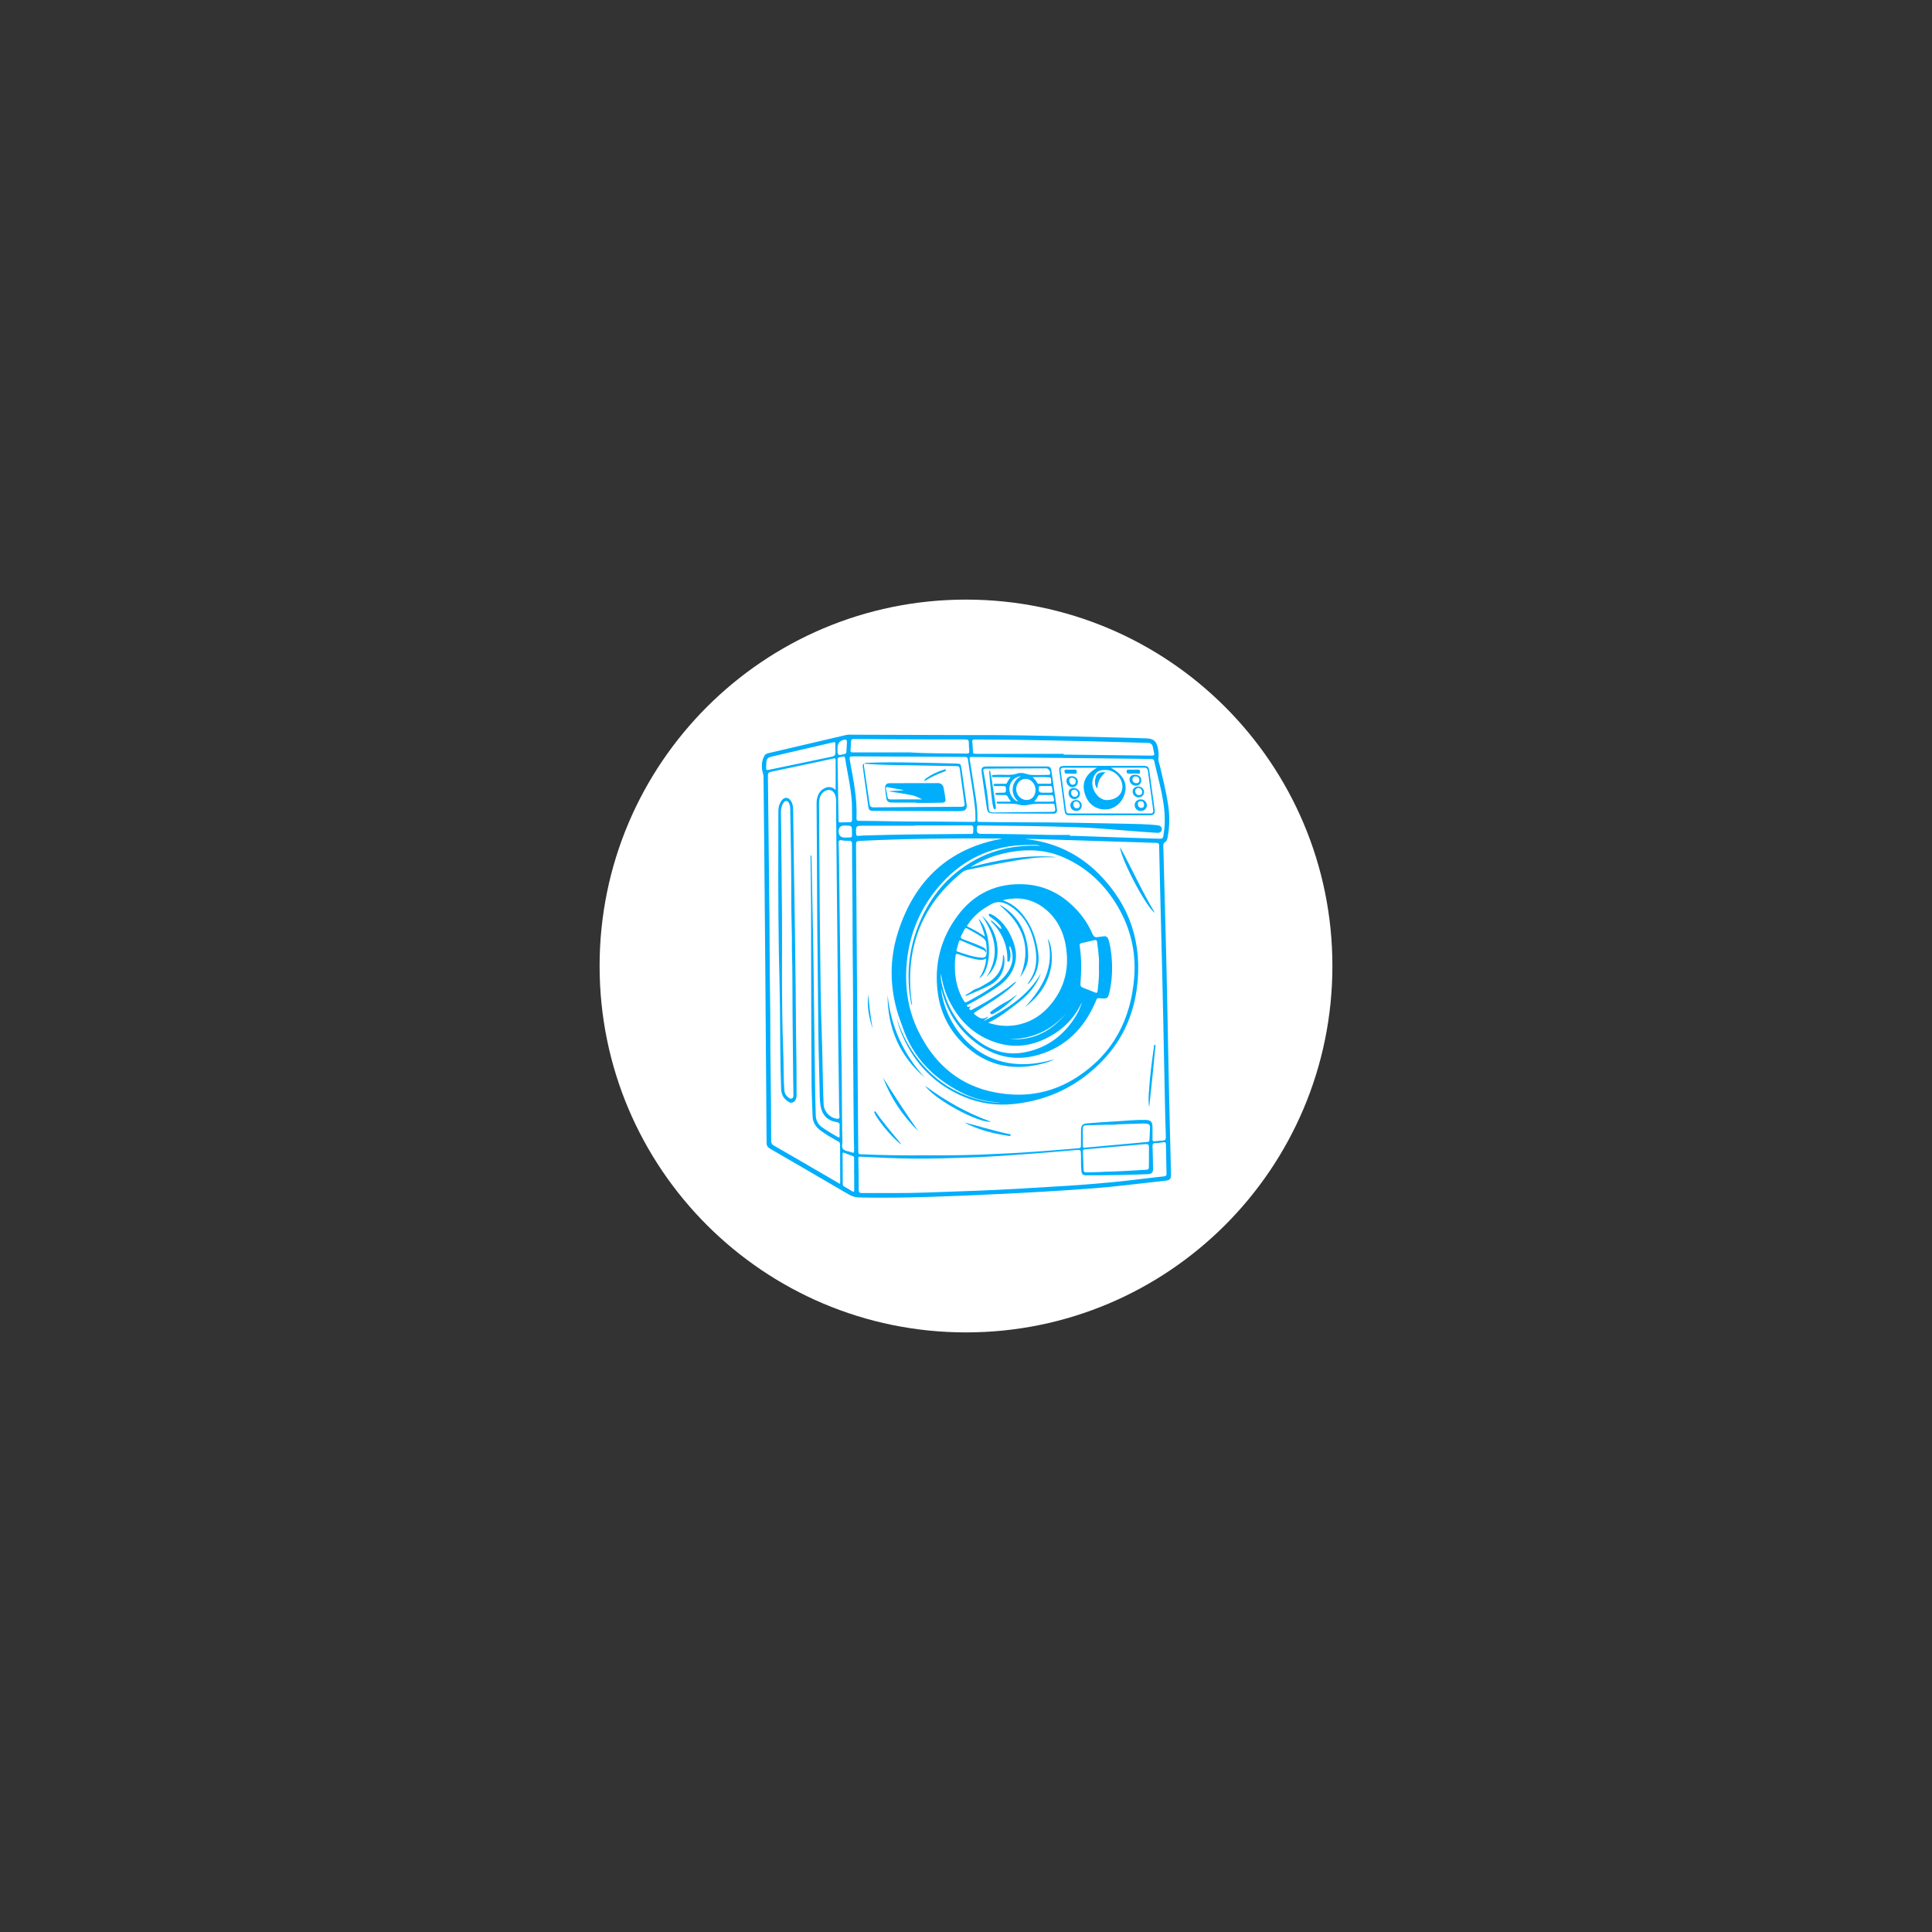 <svg version="1.0" preserveAspectRatio="xMidYMid meet" height="1200" viewBox="0 0 900 900" zoomAndPan="magnify" width="1200" xmlns:xlink="http://www.w3.org/1999/xlink" xmlns="http://www.w3.org/2000/svg"><rect x="0" y="0" width="900" height="900" fill="#333333" stroke="none"/><defs><clipPath id="e95b83be95"><path clip-rule="nonzero" d="M 279.316 279.316 L 620.684 279.316 L 620.684 620.684 L 279.316 620.684 Z M 279.316 279.316"></path></clipPath><clipPath id="2b63a9cf7d"><path clip-rule="nonzero" d="M 450 279.316 C 355.734 279.316 279.316 355.734 279.316 450 C 279.316 544.266 355.734 620.684 450 620.684 C 544.266 620.684 620.684 544.266 620.684 450 C 620.684 355.734 544.266 279.316 450 279.316 Z M 450 279.316"></path></clipPath><clipPath id="1c2cb81ef5"><path clip-rule="nonzero" d="M 354.699 342.098 L 545.453 342.098 L 545.453 558 L 354.699 558 Z M 354.699 342.098"></path></clipPath></defs><g clip-path="url(#e95b83be95)"><g clip-path="url(#2b63a9cf7d)"><path fill-rule="nonzero" fill-opacity="1" d="M 279.316 279.316 L 620.684 279.316 L 620.684 620.684 L 279.316 620.684 Z M 279.316 279.316" fill="#ffffff"></path></g></g><g clip-path="url(#1c2cb81ef5)"><path fill-rule="nonzero" fill-opacity="1" d="M 545.504 547.176 C 545.348 540.465 545.164 533.758 545.008 527.047 C 544.75 515.891 544.473 504.738 544.266 493.582 C 543.879 472.93 543.48 452.277 542.91 431.625 C 542.566 419.125 542.25 406.621 541.914 394.117 C 541.895 393.398 541.883 392.793 542.656 392.355 C 543.461 391.902 543.742 391.02 543.91 390.148 C 544.926 384.875 544.926 379.59 544.07 374.297 C 543.133 368.453 541.711 362.715 540.367 356.961 C 540.07 355.695 539.496 354.379 539.641 353.156 C 539.824 351.637 539.707 350.207 539.43 348.766 C 538.734 345.148 537.438 344.062 533.773 343.949 C 527.676 343.762 521.578 343.555 515.48 343.434 C 498.66 343.09 481.844 342.566 465.016 342.445 C 461.312 342.445 457.605 342.453 453.902 342.441 C 435.074 342.383 416.242 342.316 397.414 342.258 C 396.328 342.254 395.234 342.137 394.156 342.387 C 382.172 345.188 370.184 347.984 358.199 350.793 C 357.434 350.973 356.613 351.188 356.188 351.906 C 354.789 354.27 354.652 356.867 355.199 359.461 C 355.355 360.199 355.672 360.918 355.68 361.707 C 355.785 372.082 355.902 382.453 355.996 392.828 C 356.176 412.441 356.352 432.055 356.508 451.668 C 356.727 478.559 356.934 505.453 357.102 532.344 C 357.109 533.727 357.648 534.48 358.777 535.133 C 370.91 542.156 383.035 549.195 395.133 556.273 C 396.742 557.219 398.309 557.785 400.246 557.828 C 411.059 558.062 421.867 557.902 432.668 557.559 C 446.129 557.129 459.582 556.555 473.027 555.844 C 480.945 555.422 488.867 555 496.777 554.457 C 505.684 553.848 514.59 553.254 523.461 552.203 C 529.984 551.434 536.523 550.758 543.055 550 C 544.992 549.777 545.543 549.109 545.5 547.176 Z M 454.062 344.484 C 460.031 344.555 466.004 344.52 471.973 344.617 C 483.695 344.805 495.414 345.027 507.137 345.301 C 516.324 345.512 525.516 345.828 534.707 346.066 C 536 346.102 536.754 346.688 537.039 347.902 C 537.258 348.832 537.367 349.785 537.609 350.711 C 537.91 351.844 537.406 351.996 536.414 351.984 C 522.773 351.809 509.133 351.668 495.496 351.52 L 495.496 351.168 C 482.07 351.168 468.652 351.172 455.227 351.168 C 453.227 351.168 453.25 351.145 453.188 349.199 C 453.156 348.023 453.074 346.852 452.941 345.684 C 452.832 344.77 453.125 344.473 454.062 344.484 Z M 452.562 352.625 C 455.523 352.672 458.488 352.668 461.453 352.699 C 484.465 352.953 507.477 353.215 530.488 353.473 C 532.449 353.496 534.41 353.57 536.371 353.586 C 537.066 353.59 537.516 353.77 537.68 354.527 C 539.84 364.277 542.984 373.855 542.551 384.035 C 542.469 385.867 542.168 387.668 541.93 389.48 C 541.801 390.438 541.34 390.758 540.359 390.719 C 534.309 390.488 528.25 390.328 522.195 390.129 C 514.969 389.887 507.738 389.625 500.508 389.379 C 499.812 389.355 499.113 389.379 498.422 389.379 L 498.422 388.938 C 495.152 388.938 491.887 388.992 488.621 388.926 C 478.031 388.707 467.445 388.453 456.852 388.445 C 455.625 388.441 455.016 387.832 455.023 386.617 C 455.035 384.516 455.035 384.512 457.078 384.531 C 471.98 384.68 486.887 384.832 501.785 385.355 C 509.969 385.645 518.129 386.359 526.289 387.047 C 530.543 387.406 534.801 387.676 539.059 387.957 C 540.375 388.043 541.164 387.391 541.242 386.289 C 541.305 385.34 540.504 384.562 539.273 384.43 C 534.242 383.887 529.18 383.824 524.133 383.719 C 508.273 383.395 492.41 383.055 476.543 383.066 C 469.875 383.074 463.207 382.949 456.539 382.883 C 455.879 382.879 455.254 382.988 455.293 381.922 C 455.562 375.117 453.957 368.516 453.004 361.848 C 452.609 359.09 452.188 356.34 451.707 353.598 C 451.566 352.785 451.824 352.613 452.559 352.625 Z M 396.23 348.758 C 396.293 347.672 396.434 346.586 396.43 345.5 C 396.422 344.531 396.789 344.25 397.75 344.262 C 403.285 344.336 408.82 344.359 414.355 344.379 C 426.125 344.422 437.895 344.473 449.66 344.461 C 450.895 344.461 451.363 344.773 451.32 346.035 C 451.281 347.25 451.414 348.473 451.535 349.684 C 451.637 350.672 451.352 351.062 450.27 351.043 C 441.512 350.887 432.75 351.059 423.992 350.504 C 415.273 350.504 406.559 350.504 397.844 350.5 C 396.133 350.5 396.129 350.488 396.23 348.762 Z M 398.238 352.34 C 415.32 352.438 432.398 352.543 449.48 352.609 C 450.406 352.613 450.77 352.863 450.895 353.789 C 451.992 361.805 453.574 369.75 454.32 377.812 C 454.441 379.113 454.324 380.43 454.414 381.73 C 454.477 382.68 454.094 382.895 453.211 382.883 C 447.027 382.805 440.84 382.762 434.652 382.719 C 431.996 382.703 429.336 382.715 426.68 382.715 C 417.922 382.715 409.164 382.41 400.41 382.387 C 399.379 382.387 398.918 382.18 398.973 381.035 C 399.387 372.211 397.621 363.629 396.031 355.031 C 395.531 352.328 395.492 352.324 398.242 352.34 Z M 453.406 385.961 C 453.25 388.719 453.863 388.457 450.891 388.477 C 434.898 388.59 418.902 388.695 402.918 389.188 C 401.918 389.219 400.914 389.273 399.918 389.379 C 399.035 389.473 398.82 389.105 398.801 388.27 C 398.715 384.664 398.688 384.66 402.281 384.656 C 410.215 384.656 418.145 384.656 426.078 384.656 L 426.078 384.527 C 434.707 384.527 443.336 384.551 451.965 384.504 C 453.125 384.496 453.469 384.816 453.406 385.965 Z M 394.383 390.164 C 394.121 390.164 393.859 390.164 393.598 390.164 C 391.664 390.176 390.684 389.215 390.664 387.277 C 390.645 385.453 391.59 384.551 393.496 384.566 C 396.875 384.594 396.906 384.594 396.863 387.609 C 396.824 390.16 397.48 390.133 394.383 390.16 Z M 395.957 382.992 C 394.434 383.023 392.91 383.066 391.391 383.121 C 390.457 383.156 390.633 382.477 390.621 381.945 C 390.551 378.289 390.496 374.633 390.438 370.973 C 390.352 365.398 390.289 359.824 390.16 354.25 C 390.137 353.305 390.359 352.777 391.355 352.699 C 391.789 352.668 392.227 352.602 392.637 352.473 C 393.355 352.246 393.598 352.621 393.688 353.219 C 394.922 361.289 397.051 369.238 396.906 377.492 C 396.91 378.973 396.887 380.453 396.922 381.938 C 396.938 382.645 396.68 382.98 395.961 382.992 Z M 393.184 344.602 C 394.145 344.379 394.594 344.762 394.539 345.754 C 394.453 347.23 394.348 348.707 394.293 350.184 C 394.27 350.797 394.059 351.086 393.422 351.246 C 390.168 352.07 390.172 352.094 390.148 348.457 C 390.133 346.363 391.145 345.082 393.184 344.602 Z M 389.496 377.84 L 389.484 377.84 C 389.695 399.137 389.914 420.434 390.117 441.73 C 390.23 454.02 390.285 466.309 390.414 478.598 C 390.551 491.281 390.738 503.961 390.91 516.641 C 390.926 517.73 390.945 518.82 391.062 519.902 C 391.195 521.125 390.609 521.312 389.594 521.137 C 386.484 520.602 383.797 517.773 383.668 514.297 C 383.59 512.207 383.48 510.117 383.43 508.023 C 383.211 498.832 383.117 489.641 382.773 480.453 C 382.242 466.078 382.191 451.699 382.008 437.32 C 381.75 416.883 381.73 396.441 381.555 376.004 C 381.543 374.656 381.492 373.301 381.801 371.973 C 382.141 370.504 382.887 369.32 384.215 368.559 C 386.242 367.398 388.117 368.035 388.992 370.188 C 389.375 371.129 389.484 372.129 389.492 373.133 C 389.508 374.703 389.496 376.27 389.496 377.84 Z M 356.914 356.867 C 357.082 352.992 357.094 353 360.918 352.113 C 369.812 350.062 378.703 347.992 387.594 345.922 C 389.098 345.57 389.102 345.559 389.129 347.047 C 389.141 347.656 389.133 348.27 389.133 348.879 C 389.305 352.145 389.301 352.117 386.109 352.781 C 377.004 354.672 367.902 356.57 358.801 358.48 C 356.848 358.891 356.824 358.887 356.914 356.867 Z M 391.293 551.508 C 387.141 549.09 383.156 546.766 379.168 544.449 C 372.953 540.84 366.758 537.203 360.508 533.656 C 359.508 533.09 359.242 532.457 359.238 531.395 C 359.18 520.281 359.16 509.168 358.973 498.055 C 358.77 486.246 358.922 474.434 358.699 462.625 C 358.484 451.031 358.578 439.441 358.445 427.848 C 358.195 405.711 357.984 383.57 357.719 361.434 C 357.703 360.27 357.977 359.766 359.172 359.52 C 368.875 357.508 378.566 355.438 388.254 353.355 C 388.984 353.195 389.281 353.227 389.277 354.066 C 389.25 358.641 389.266 363.215 389.266 367.992 C 387.695 366.539 385.984 366.25 384.125 367.168 C 382.32 368.059 381.277 369.559 380.746 371.438 C 380.488 372.355 380.383 373.312 380.391 374.281 C 380.445 380.383 380.488 386.48 380.52 392.586 C 380.59 405.703 380.613 418.82 380.715 431.938 C 380.82 445.188 381.059 458.43 381.133 471.68 C 381.199 483.141 381.453 494.602 381.777 506.055 C 381.871 509.312 381.73 512.602 382.395 515.824 C 383.191 519.68 385.723 522.109 389.625 522.691 C 390.699 522.852 391.207 523.211 391.125 524.41 C 391.02 525.969 391.094 527.547 391.133 529.113 C 391.148 529.879 390.926 530.062 390.238 529.668 C 387.742 528.246 385.27 526.785 382.93 525.109 C 380.961 523.699 380.062 521.797 380.008 519.422 C 379.938 516.285 379.801 513.152 379.758 510.012 C 379.512 492.758 379.273 475.5 379.09 458.246 C 378.883 438.812 378.41 419.379 378.047 399.945 C 378.035 399.363 378.133 398.75 377.578 398.203 C 377.578 398.734 377.574 399.266 377.578 399.797 C 377.66 407.293 377.789 414.789 377.824 422.285 C 377.871 433.008 377.828 443.73 377.859 454.449 C 377.906 471.363 377.945 488.273 378.062 505.18 C 378.098 510.145 378.387 515.105 378.539 520.074 C 378.625 523.039 380.172 525.145 382.461 526.805 C 384.969 528.621 387.645 530.176 390.355 531.668 C 390.922 531.98 391.328 532.277 391.328 533.031 C 391.332 538.957 391.371 544.887 391.398 550.816 C 391.398 550.98 391.352 551.145 391.297 551.508 Z M 392.43 531.344 C 392.328 528.645 392.305 525.945 392.281 523.242 C 392.164 511.301 392.156 499.355 391.91 487.418 C 391.75 479.398 391.832 471.379 391.598 463.359 C 391.367 443.574 391.137 423.789 390.902 404.004 C 390.855 400.301 390.809 396.594 390.672 392.895 C 390.629 391.66 390.844 391.152 392.227 391.457 C 393.32 391.695 394.48 391.656 395.613 391.676 C 396.609 391.691 396.898 392.117 396.902 393.117 C 396.918 399.957 396.992 406.801 397.066 413.645 C 397.211 426.633 397.125 439.621 397.297 452.609 C 397.496 467.508 397.301 482.414 397.477 497.316 C 397.594 507.035 397.562 516.754 397.715 526.473 C 397.766 529.609 397.773 532.746 397.898 535.883 C 397.945 537.105 397.508 537.176 396.57 536.773 C 395.297 536.227 393.586 536.277 392.75 535.277 C 391.934 534.305 392.484 532.68 392.43 531.348 Z M 396.801 554.816 C 395.699 554.117 394.562 553.473 393.422 552.844 C 392.922 552.566 392.59 552.246 392.586 551.641 C 392.566 546.938 392.543 542.23 392.508 537.527 C 392.5 536.879 392.746 536.801 393.293 537.02 C 394.625 537.551 395.957 538.082 397.312 538.555 C 397.949 538.777 397.883 539.238 397.883 539.711 C 397.887 542.152 397.883 544.59 397.883 547.031 L 397.926 547.031 C 397.926 549.426 397.883 551.824 397.941 554.219 C 397.969 555.375 397.609 555.336 396.797 554.816 Z M 399.605 511.32 C 399.465 492.621 399.328 473.922 399.199 455.223 C 399.059 434.605 398.941 413.988 398.766 393.375 C 398.754 392.113 399.105 391.793 400.344 391.73 C 421.984 390.645 443.645 390.477 465.305 390.602 C 465.867 390.605 466.43 390.652 466.902 390.676 C 441.828 395.168 426.031 410.207 418.367 434.117 C 414.266 446.922 414.395 459.922 418.473 472.809 C 419.078 474.73 419.848 476.617 420.484 478.508 C 425.227 492.574 434.832 502.219 447.715 508.859 C 453.492 511.84 459.762 513.359 466.18 513.555 C 458.875 514.043 445.426 510.188 435.758 501.891 C 427.047 494.414 421.184 485.141 417.695 474.258 C 418.285 476.844 419.086 479.344 420.109 481.762 C 425.863 495.336 435.375 505.207 449.035 510.922 C 456.492 514.039 464.297 515.137 472.312 514.289 C 488.668 512.559 502.613 505.664 513.895 493.789 C 522.742 484.469 527.898 473.137 529.582 460.398 C 532.316 439.742 526.516 421.738 511.746 406.965 C 502.285 397.504 490.695 392.156 477.293 390.812 C 477.98 390.812 478.672 390.809 479.363 390.812 C 480.105 390.816 480.844 390.809 481.586 390.832 C 500.621 391.438 519.656 392.051 538.688 392.637 C 539.641 392.664 539.945 392.953 539.969 393.922 C 540.293 408.477 540.621 423.031 541.016 437.582 C 541.688 462.59 542.133 487.605 542.648 512.617 C 542.762 518.281 542.891 523.949 543.109 529.609 C 543.156 530.867 542.758 531.301 541.562 531.332 C 540.344 531.367 539.129 531.52 537.922 531.668 C 537.113 531.77 536.852 531.48 536.871 530.672 C 536.914 528.754 536.898 526.836 536.871 524.918 C 536.84 522.566 536.09 521.777 533.738 521.711 C 529.461 521.586 525.207 522.051 520.949 522.293 C 516.121 522.562 511.301 522.922 506.48 523.293 C 504.277 523.461 503.594 524.254 503.578 526.465 C 503.559 528.863 503.531 531.262 503.555 533.656 C 503.562 534.434 503.414 534.797 502.508 534.879 C 496.133 535.461 489.75 535.93 483.367 536.418 C 474.418 537.098 465.453 537.523 456.488 537.871 C 451 538.082 445.508 538.172 440.016 538.195 C 429.121 538.246 418.219 538.285 407.328 537.945 C 405.238 537.879 403.148 537.719 401.059 537.715 C 400.062 537.715 399.828 537.375 399.824 536.422 C 399.777 528.055 399.672 519.688 399.605 511.32 Z M 424.391 464.324 C 422 440.68 429.723 421.207 448.363 406.23 C 449.301 405.477 450.41 405.266 451.496 405.043 C 461.164 403.059 470.824 401.004 480.629 399.777 C 483.695 399.395 486.793 399.258 489.891 399.355 C 490.617 399.375 491.344 399.359 492.062 399.258 C 478.379 397.949 465.152 400.586 451.996 403.945 C 456.066 401.547 460.312 399.527 464.879 398.262 C 475.215 395.391 485.523 395 495.551 399.43 C 506.555 404.289 514.852 412.238 520.859 422.59 C 526.703 432.668 529.262 443.602 528.363 455.18 C 526.84 474.793 518.609 490.777 501.828 501.699 C 492.793 507.578 482.727 510.422 471.949 509.875 C 451.305 508.824 436.617 498.566 427.664 480.098 C 423.109 470.703 421.566 460.664 422.262 450.246 C 423.156 436.855 427.715 424.891 436.117 414.438 C 444.121 404.48 454.203 397.691 466.785 394.898 C 471.223 393.914 475.723 393.547 480.27 393.613 C 481.695 393.633 483.129 393.422 484.516 394.051 C 472.43 393.426 461.207 396.043 451.043 402.465 C 439.824 409.543 432.188 419.625 427.484 431.949 C 423.145 443.32 422.191 455.023 424.363 466.992 C 424.445 467.449 424.586 467.902 424.926 468.324 C 424.746 466.992 424.523 465.66 424.387 464.324 Z M 534.445 531.977 C 525.914 532.73 517.391 533.531 508.863 534.316 C 507.652 534.43 506.438 534.516 505.23 534.641 C 504.664 534.703 504.453 534.523 504.449 533.941 C 504.449 531.199 504.418 528.457 504.391 525.715 C 504.375 524.457 505.203 524.23 506.211 524.203 C 509.387 524.117 512.559 524.012 515.734 523.938 C 517.125 523.906 518.52 523.93 519.91 523.93 L 519.91 523.789 C 524.086 523.645 528.258 523.5 532.434 523.363 C 532.824 523.352 533.219 523.379 533.605 523.41 C 535.461 523.57 535.781 523.934 535.699 525.758 C 535.621 527.449 535.516 529.145 535.473 530.84 C 535.453 531.562 535.266 531.902 534.445 531.977 Z M 535.23 535.59 C 535.215 538.031 535.207 540.469 535.199 542.91 C 535.195 544.836 535.195 544.867 533.207 544.961 C 527.16 545.246 521.125 545.758 514.711 545.844 C 512.066 546.066 509.059 546.043 506.055 546.109 C 505.172 546.129 504.789 545.848 504.77 544.945 C 504.699 542.113 504.598 539.285 504.477 536.457 C 504.445 535.762 504.625 535.473 505.391 535.41 C 514.453 534.648 523.516 533.844 532.574 533.055 C 535.25 532.824 535.25 532.84 535.23 535.59 Z M 542.359 547.98 C 537.301 548.527 532.242 549.125 527.191 549.738 C 521.488 550.434 515.77 550.957 510.047 551.438 C 506.055 551.777 502.062 552.082 498.062 552.336 C 489.809 552.855 481.551 553.359 473.289 553.82 C 467.59 554.137 461.891 554.41 456.188 554.637 C 448.043 554.961 439.898 555.23 431.758 555.523 C 421.695 555.914 411.625 555.719 401.562 555.762 C 400.383 555.766 400.016 555.453 400.02 554.25 C 400.031 549.762 399.902 545.273 399.879 540.785 C 399.871 538.668 399.398 538.746 401.922 538.879 C 409.578 539.277 417.238 539.625 424.91 539.715 C 434.105 539.82 443.293 539.5 452.48 539.176 C 460.449 538.891 468.402 538.34 476.352 537.758 C 484.516 537.164 492.672 536.465 500.828 535.77 C 503.531 535.543 503.508 535.488 503.559 538.148 C 503.609 540.629 503.477 543.117 503.777 545.594 C 503.953 547.035 504.457 547.5 505.895 547.5 C 515.57 547.508 525.242 547.375 534.91 546.949 C 536.461 546.879 537.16 546.113 537.137 544.52 C 537.082 541.035 537.031 537.547 536.906 534.066 C 536.867 533.023 537 532.465 538.25 532.484 C 539.504 532.508 540.762 532.266 542.016 532.098 C 542.77 531.992 543.121 532.152 543.133 533.02 C 543.195 537.594 543.297 542.168 543.414 546.742 C 543.434 547.531 543.23 547.887 542.359 547.98 Z M 542.359 547.98" fill="#00aefc"></path></g><path fill-rule="nonzero" fill-opacity="1" d="M 430.906 502.086 C 420.836 491.176 415.078 478.316 413.453 463.57 C 413.492 479.031 419.113 491.969 430.906 502.086 Z M 430.906 502.086" fill="#00aefc"></path><path fill-rule="nonzero" fill-opacity="1" d="M 537.934 425.148 C 532.016 415.328 527.355 404.777 521.707 394.547 C 522.332 400.691 534.52 423.504 537.934 425.148 Z M 537.934 425.148" fill="#00aefc"></path><path fill-rule="nonzero" fill-opacity="1" d="M 461.602 522.539 C 450.582 518.555 440.469 512.906 430.969 505.828 C 435.242 512.105 455.848 523.293 461.602 522.539 Z M 461.602 522.539" fill="#00aefc"></path><path fill-rule="nonzero" fill-opacity="1" d="M 411.324 501.98 C 414.953 511.551 420.504 519.844 427.816 526.973 C 422.074 518.805 416.625 510.441 411.324 501.98 Z M 411.324 501.98" fill="#00aefc"></path><path fill-rule="nonzero" fill-opacity="1" d="M 537.535 487.777 C 536.605 494.312 535.73 500.859 535.293 507.449 C 535.113 510.168 534.82 512.902 535.328 515.633 C 535.395 515.125 535.477 514.621 535.527 514.117 C 535.957 510.055 536.395 505.996 536.805 501.934 C 537.281 497.266 537.742 492.598 538.191 487.926 C 538.23 487.531 538.477 486.852 537.996 486.781 C 537.363 486.688 537.586 487.414 537.535 487.781 Z M 537.535 487.777" fill="#00aefc"></path><path fill-rule="nonzero" fill-opacity="1" d="M 456.047 525.848 C 460.473 527.48 465.066 528.379 469.699 529.109 C 470.102 529.176 470.719 529.34 470.809 528.785 C 470.887 528.309 470.289 528.344 469.926 528.262 C 468.195 527.863 466.453 527.5 464.734 527.047 C 459.586 525.684 454.441 524.285 449.297 522.902 C 451.41 524.156 453.73 524.996 456.047 525.848 Z M 456.047 525.848" fill="#00aefc"></path><path fill-rule="nonzero" fill-opacity="1" d="M 407.812 519.336 C 409.105 521.508 410.59 523.547 412.199 525.488 C 414.414 528.152 416.766 530.691 419.637 533.121 C 419.551 532.703 419.555 532.648 419.531 532.617 C 415.645 527.824 411.559 523.184 408.055 518.086 C 408.031 518.051 408 518.023 407.969 517.988 C 407.828 517.832 407.703 517.594 407.449 517.715 C 407.219 517.828 407.219 518.078 407.305 518.285 C 407.453 518.641 407.613 519 407.812 519.332 Z M 407.812 519.336" fill="#00aefc"></path><path fill-rule="nonzero" fill-opacity="1" d="M 404.508 463.266 C 403.785 468.699 404.793 473.93 406.473 479.082 C 405.629 473.832 404.816 468.582 404.508 463.266 Z M 404.508 463.266" fill="#00aefc"></path><path fill-rule="nonzero" fill-opacity="1" d="M 447.008 484.395 C 457.41 495.719 470.223 499.32 485.105 495.617 C 487.172 495.102 489.242 494.5 491.117 493.426 C 458.754 503.301 440.379 479.617 438.324 460.25 C 438.516 460.922 438.633 461.32 438.742 461.719 C 441.145 470.508 445.473 478.164 452.461 484.09 C 461.562 491.805 472.012 494.77 483.629 491.418 C 496.43 487.723 504.957 479.055 510.211 466.992 C 511.219 464.676 510.719 464.934 513.176 465.086 C 515.82 465.246 516.102 465.051 516.785 462.391 C 516.875 462.055 516.953 461.715 517.02 461.375 C 518.113 455.949 518.316 450.48 517.746 444.988 C 517.496 442.566 517.129 440.152 516.41 437.812 C 516.055 436.645 515.379 435.926 514.004 436.184 C 513.152 436.348 512.27 436.348 511.418 436.52 C 510.125 436.785 509.434 436.266 508.922 435.082 C 507.234 431.18 504.984 427.621 502.133 424.449 C 495.562 417.145 487.496 412.598 477.633 411.969 C 464.562 411.137 453.82 416.141 446.074 426.582 C 438.195 437.207 435.074 449.359 436.871 462.578 C 438 470.859 441.355 478.242 447.004 484.395 Z M 503.746 439.359 C 505.824 438.898 507.895 438.41 509.965 437.93 C 510.977 437.691 511.043 438.488 511.121 439.09 C 511.426 441.457 511.723 443.836 511.906 446.219 C 512.02 447.73 511.926 449.262 511.926 450.785 C 512.109 454.23 511.746 457.652 511.371 461.07 C 511.195 462.664 511.07 462.723 509.613 462.145 C 507.914 461.477 506.242 460.742 504.527 460.125 C 503.527 459.762 503.238 459.188 503.316 458.152 C 503.648 453.633 503.855 449.113 503.414 444.59 C 503.285 443.246 503.168 441.902 502.969 440.57 C 502.859 439.867 503.051 439.516 503.746 439.359 Z M 445.617 442.379 C 445.973 441.121 446.344 439.875 446.699 438.621 C 446.852 438.074 447.168 437.953 447.672 438.164 C 451.117 439.605 454.57 441.031 458.008 442.488 C 458.613 442.742 459.105 443.176 459.289 443.859 C 459.625 442.535 458.969 441.809 457.941 441.297 C 454.945 439.797 451.75 438.77 448.637 437.555 C 447.426 437.082 447.367 436.621 447.918 435.602 C 450.242 431.301 449.051 431.832 453.184 434 C 454.871 434.887 456.52 435.871 458.051 437.039 C 458.859 437.656 459.316 438.348 459.422 439.41 C 459.574 440.891 459.672 442.363 459.598 443.84 C 459.508 445.621 458.898 446.238 457.137 446.105 C 453.289 445.816 449.688 444.5 446.062 443.281 C 445.555 443.109 445.5 442.797 445.617 442.379 Z M 444.855 448.062 C 444.895 447.109 445.047 446.156 445.129 445.203 C 445.195 444.398 445.539 444.207 446.324 444.477 C 449.121 445.434 451.934 446.355 454.844 446.914 C 456.332 447.199 457.848 447.398 459.391 446.492 C 459.184 449.91 458.016 452.855 456.137 455.801 C 462.387 451.922 462.191 433.629 455.801 427.969 C 457.148 430.793 458.141 433.387 458.84 436.289 C 456.199 434.512 453.609 432.984 450.875 431.707 C 450.168 431.375 450.656 431 450.867 430.688 C 453.273 427.117 456.371 424.297 460.113 422.18 C 460.34 422.055 460.582 421.945 460.793 421.797 C 464.312 419.324 467.648 420.027 470.953 422.301 C 476.918 426.41 480.207 432.246 481.797 439.129 C 482.816 443.531 483.246 447.992 481.836 452.414 C 481.16 454.535 479.988 456.418 478.676 458.41 C 479.219 458.355 479.371 458.043 479.574 457.812 C 483.066 453.734 484.359 449.066 483.609 443.73 C 482.871 438.48 481.387 433.5 478.551 429.023 C 475.824 424.723 472.391 421.125 467.105 419.371 C 474.047 417.648 480.25 418.535 485.84 422.637 C 492.348 427.406 495.621 434.09 496.691 441.891 C 497.773 449.77 496.547 457.289 492.238 464.098 C 487.949 470.879 482.129 475.727 474.105 477.379 C 469.477 478.336 464.848 477.961 460.359 476.43 C 465.637 473.996 470.031 470.348 474.543 466.883 C 479.191 463.312 482.836 458.949 484.926 453.367 C 478.832 463.969 469.016 470.102 458.41 475.559 C 458.617 474.957 459.105 474.926 459.387 474.668 C 459.703 474.375 460.051 474.125 460.238 473.406 C 457.914 475.434 456.133 474.188 454.348 472.816 C 453.574 472.227 453.457 471.984 454.445 471.348 C 460.414 467.52 466.609 464.012 471.832 459.129 C 472.391 458.609 472.867 458.004 473.477 457.332 C 472.688 457.477 472.203 457.934 471.738 458.332 C 469.281 460.441 466.527 462.117 463.855 463.91 C 460.402 466.227 456.773 468.246 453.094 470.184 C 452.738 470.371 452.398 470.754 451.91 470.406 C 451.395 470.035 451.422 469.684 452.082 468.926 C 451.867 468.742 451.652 468.883 451.48 468.969 C 451.051 469.188 450.723 469.121 450.496 468.699 C 450.164 468.078 450.781 468.078 451.059 467.93 C 455.715 465.453 460.25 462.773 464.598 459.793 C 468.699 456.98 471.805 453.375 472.938 448.363 C 473.816 444.488 472.957 440.828 471.469 437.285 C 469.699 433.082 467.199 429.398 463.359 426.777 C 462.793 426.387 462.152 426.098 461.52 425.809 C 461.262 425.691 460.883 425.531 460.688 425.852 C 460.484 426.18 460.637 426.543 460.914 426.793 C 461.207 427.051 461.523 427.285 461.844 427.508 C 463.273 428.516 464.613 429.609 465.738 430.969 C 466.211 431.539 466.516 432.105 466.457 432.848 C 464.664 431.707 463.559 429.707 461.449 428.707 C 461.531 428.969 461.531 429.07 461.586 429.125 C 466.594 434.094 469.398 440 469.277 447.16 C 469.27 447.488 469.191 447.949 469.664 448 C 470.055 448.047 470.258 447.664 470.371 447.336 C 470.797 446.074 470.781 444.793 470.625 443.477 C 470.512 442.516 469.898 441.566 470.449 440.562 C 472.758 445.473 471.762 449.938 468.578 454.07 C 465.836 457.625 462.039 459.918 458.34 462.277 C 455.828 463.883 453.152 465.223 450.559 466.699 C 449.816 467.125 449.52 467.059 448.996 466.207 C 445.535 460.613 444.59 454.484 444.855 448.062 Z M 496.922 471.684 C 490.082 480.227 481.438 484.891 470.254 484.078 C 481.043 484.039 489.934 479.91 496.922 471.684 Z M 438.305 453.453 C 438.859 457.18 439.746 460.809 441.277 464.254 C 446.02 474.906 453.574 482.613 464.926 485.938 C 474.266 488.676 483.039 486.66 491.145 481.562 C 496.652 478.102 500.84 473.395 503.672 467.508 C 503.758 467.328 503.871 467.156 503.969 466.98 C 503.141 469.941 501.734 472.625 500.008 475.125 C 494.438 483.195 486.957 488.391 477.227 490.223 C 469.332 491.711 462.293 489.699 455.898 485.102 C 446.18 478.113 440.648 468.488 438.418 456.855 C 438.207 455.754 438.285 454.598 438.309 453.457 Z M 438.305 453.453" fill="#00aefc"></path><path fill-rule="nonzero" fill-opacity="1" d="M 370.883 484.832 C 370.719 476.906 370.766 468.977 370.656 461.047 C 370.457 446.629 370.355 432.207 370.07 417.789 C 369.809 404.285 369.68 390.777 369.484 377.27 C 369.465 375.773 369.25 374.309 368.402 373.027 C 367.254 371.281 365.488 371.195 364.203 372.824 C 363.027 374.32 362.594 376.055 362.59 377.949 C 362.555 398.777 362.449 419.605 362.816 443.316 C 362.949 449.797 363.211 459.16 363.32 468.527 C 363.473 481.379 363.422 494.23 363.867 507.078 C 363.945 509.406 364.684 511.32 366.578 512.73 C 367.391 513.336 368.156 514.012 369.289 513.539 C 370.496 513.035 370.887 512.004 371.047 510.844 C 371.113 510.371 371.082 509.887 371.082 509.406 C 371.062 501.215 371.047 493.023 370.879 484.832 Z M 368.895 511.707 C 368.145 512.043 367.586 511.48 367.035 511.051 C 365.941 510.188 365.438 509.07 365.344 507.668 C 364.945 501.711 365.094 495.738 364.859 489.773 C 363.895 465.246 364.539 440.707 364.184 416.172 C 364.004 403.711 364.027 391.25 363.801 378.789 C 363.773 377.25 363.938 375.742 364.734 374.375 C 365.09 373.762 365.52 373.113 366.293 373.137 C 367.16 373.164 367.496 373.93 367.754 374.629 C 367.965 375.195 368.094 375.789 368.105 376.414 C 368.371 390.75 368.648 405.082 368.617 419.422 C 368.602 427.352 369 435.281 368.902 442.18 C 369.238 452.973 369.094 462.734 369.203 472.496 C 369.312 482.172 369.383 491.844 369.48 501.52 C 369.508 504.309 369.57 507.094 369.605 509.883 C 369.613 510.578 369.656 511.367 368.895 511.707 Z M 368.895 511.707" fill="#00aefc"></path><path fill-rule="nonzero" fill-opacity="1" d="M 459.688 376.309 C 459.988 378.348 460.535 378.902 462.574 378.918 C 471.941 378.992 481.305 379.023 490.672 379.047 C 492.004 379.051 492.566 378.355 492.379 377.027 C 491.559 371.211 490.723 365.398 489.875 359.59 C 489.539 357.281 489.246 357.051 486.969 357.051 L 473.508 357.051 L 473.508 357.059 C 468.977 357.059 464.449 357.051 459.918 357.059 C 457.461 357.062 456.98 357.594 457.324 360.047 C 458.09 365.473 458.883 370.891 459.688 376.309 Z M 490.699 371.145 C 491.273 373.441 491.281 373.441 488.953 373.441 C 486.633 373.445 484.312 373.441 481.77 373.441 C 482.562 372.508 483.195 371.746 483.547 370.816 C 483.707 370.395 484.035 370.375 484.391 370.375 C 486.168 370.375 487.945 370.391 489.723 370.359 C 490.32 370.348 490.566 370.605 490.699 371.148 Z M 473.375 367.566 C 473.379 364.945 475.332 362.832 477.75 362.824 C 480.27 362.82 482.391 365.168 482.391 367.965 C 482.395 370.73 480.688 372.664 478.246 372.668 C 475.59 372.672 473.371 370.348 473.375 367.566 Z M 474.293 373.281 C 472.766 373.441 470.391 370.516 470.219 367.875 C 470.039 365.16 471.77 362.039 475.625 361.551 C 470.594 364.281 470.781 370.234 474.293 373.281 Z M 490.16 367.254 C 490.562 369.27 490.551 369.27 488.527 369.27 L 486.316 369.27 C 483.949 369.273 483.715 368.992 483.938 366.637 C 483.984 366.164 484.234 366.184 484.531 366.18 C 486.09 366.16 487.652 366.18 489.211 366.133 C 490.062 366.105 490.055 366.73 490.16 367.25 Z M 489.684 364.426 C 489.863 365.18 489.199 365.082 488.742 365.086 C 487.219 365.102 485.695 365.105 484.172 365.102 C 483.801 365.102 483.387 365.199 483.176 364.711 C 482.742 363.711 481.969 362.957 480.957 362.039 C 483.746 362.039 486.262 361.91 488.75 362.094 C 490.09 362.191 489.48 363.605 489.68 364.43 Z M 459.559 358.062 C 468.84 358.008 478.117 357.961 487.398 357.918 C 488.531 357.91 489.66 359.797 489.098 360.73 C 488.938 360.996 488.652 360.965 488.402 360.965 C 485.613 360.984 482.816 361.133 480.039 360.949 C 478.562 360.855 477.168 359.961 475.594 360.102 C 475.207 360.137 474.773 360.035 474.43 360.172 C 471.23 361.43 467.891 360.77 464.613 360.941 C 464.008 360.973 463.395 360.961 462.789 361.016 C 462.473 361.043 462.012 360.98 462.035 361.508 C 462.055 361.977 462.445 362.016 462.801 362.02 C 464.238 362.031 465.676 362.031 467.113 362.031 C 468.273 362.031 469.434 362.031 470.797 362.031 C 470.09 363.012 469.465 363.789 469.086 364.703 C 468.848 365.273 468.367 365.102 467.969 365.109 C 466.531 365.137 465.094 365.117 463.656 365.148 C 463.297 365.156 462.766 365.125 462.809 365.703 C 462.844 366.145 463.293 366.152 463.633 366.156 C 464.938 366.188 466.246 366.234 467.551 366.191 C 468.363 366.164 468.578 366.477 468.59 367.254 C 468.617 369.273 468.656 369.27 466.59 369.277 C 465.852 369.277 465.109 369.285 464.371 369.312 C 464.07 369.324 463.691 369.371 463.648 369.734 C 463.598 370.203 464.016 370.293 464.359 370.309 C 465.535 370.355 466.711 370.422 467.883 370.371 C 468.727 370.332 469.246 370.555 469.605 371.371 C 469.91 372.062 470.426 372.664 470.938 373.441 C 468.922 373.441 467.02 373.434 465.121 373.453 C 464.809 373.457 464.312 373.309 464.262 373.793 C 464.207 374.355 464.707 374.332 465.094 374.34 C 466.227 374.355 467.359 374.359 468.492 374.371 C 470.664 374.391 472.836 374.297 474.969 374.906 C 476.191 375.25 477.496 375.246 478.73 374.969 C 482.562 374.113 486.449 374.551 490.312 374.391 C 490.961 374.363 491.199 374.637 491.309 375.281 C 491.82 378.184 491.844 378.18 488.949 378.203 C 480.152 378.289 471.352 378.348 462.551 378.484 C 461.242 378.504 460.73 378.164 460.629 376.793 C 460.211 371.059 459.301 365.395 458.211 359.754 C 457.91 358.207 458.031 358.074 459.562 358.062 Z M 459.559 358.062" fill="#00aefc"></path><path fill-rule="nonzero" fill-opacity="1" d="M 495.918 377.551 C 496.184 379.477 496.621 379.805 498.559 379.809 C 504.699 379.816 510.84 379.812 516.98 379.812 C 523.207 379.812 529.434 379.82 535.664 379.805 C 537.473 379.801 538.137 379.035 537.898 377.281 C 537.098 371.379 536.293 365.48 535.465 359.582 C 535.113 357.055 534.73 356.75 532.207 356.75 C 522.586 356.754 512.961 356.758 503.336 356.766 C 500.77 356.77 498.199 356.742 495.629 356.793 C 493.836 356.828 493.238 357.434 493.434 358.93 C 494.246 365.137 495.062 371.348 495.918 377.551 Z M 515.402 358.68 C 518.758 358.836 521.805 361.434 522.637 364.691 C 523.742 369.027 520.801 372.73 515.395 372.703 C 513.301 372.605 511.156 371.164 509.801 368.59 C 508.418 365.957 508.535 363.234 510.078 360.766 C 511.246 358.891 513.355 358.582 515.402 358.68 Z M 495.625 357.645 C 499.109 357.633 502.594 357.641 506.082 357.641 L 511.066 357.641 C 505.141 360.91 503.332 365.574 506.07 371.566 C 507.926 375.633 512.098 377.637 516.297 376.941 C 520.301 376.273 523.484 372.859 524.23 368.438 C 524.949 364.18 522.648 360.406 517.457 357.621 C 522.801 357.621 527.855 357.633 532.91 357.609 C 533.934 357.602 534.562 357.91 534.707 359.012 C 535.535 365.176 536.395 371.34 537.223 377.508 C 537.34 378.383 536.945 378.938 535.98 378.938 C 535.723 378.938 535.461 378.945 535.199 378.945 C 523.086 378.941 510.973 378.941 498.855 378.938 C 496.875 378.938 496.812 378.906 496.547 376.969 C 495.727 370.98 494.938 364.984 494.105 358.996 C 493.926 357.707 494.746 357.648 495.621 357.648 Z M 495.625 357.645" fill="#00aefc"></path><path fill-rule="nonzero" fill-opacity="1" d="M 404.473 375.598 C 404.723 377.387 405.105 377.73 406.914 377.734 C 419.988 377.785 433.062 377.832 446.137 377.875 C 446.703 377.879 447.27 377.867 447.832 377.824 C 449.812 377.664 450.566 376.77 450.293 374.816 C 449.5 369.176 448.695 363.535 447.871 357.895 C 447.566 355.793 447.477 355.742 445.305 355.691 C 438.945 355.539 432.586 355.336 426.223 355.238 C 418.863 355.125 411.496 355.02 404.137 355.34 C 403.645 355.359 403.086 355.23 402.695 355.695 C 401.801 355.961 401.828 356.641 401.93 357.375 C 402.781 363.449 403.629 369.523 404.473 375.598 Z M 402.691 355.711 C 409.934 356.473 417.211 356.32 424.477 356.508 C 431.312 356.684 438.152 356.75 444.992 356.875 C 446.871 356.91 446.91 356.922 447.168 358.738 C 447.902 363.996 448.59 369.254 449.324 374.508 C 449.445 375.375 449.074 375.73 448.289 375.801 C 447.984 375.828 447.68 375.828 447.375 375.832 C 433.914 375.91 420.453 375.969 406.992 376.105 C 405.578 376.121 405.238 375.566 405.066 374.348 C 404.25 368.582 403.363 362.824 402.5 357.066 C 402.426 356.59 402.387 356.129 402.691 355.711 Z M 402.691 355.711" fill="#00aefc"></path><path fill-rule="nonzero" fill-opacity="1" d="M 475.145 455.305 C 478.535 450.523 479.691 447.367 478.555 440.328 C 477.41 433.219 474.188 427.242 468.168 423.008 C 467.297 422.395 466.418 421.758 465.551 421.586 C 476.59 430.574 480.855 441.555 475.145 455.301 Z M 475.145 455.305" fill="#00aefc"></path><path fill-rule="nonzero" fill-opacity="1" d="M 489.766 449.695 C 490.488 445.09 489.496 438.684 488.098 437.461 C 491.512 450.285 485.742 460.094 477.484 469.125 C 484.035 464.227 488.48 457.945 489.766 449.695 Z M 489.766 449.695" fill="#00aefc"></path><path fill-rule="nonzero" fill-opacity="1" d="M 464.668 441.605 C 464.25 435.625 461.727 430.578 457.336 426.488 C 463.598 435.613 466.094 444.984 459.562 455.133 C 463.406 451.469 465.031 446.852 464.668 441.605 Z M 464.668 441.605" fill="#00aefc"></path><path fill-rule="nonzero" fill-opacity="1" d="M 461.43 458.75 C 464.43 457.086 466.516 454.57 467.438 451.195 C 468 449.129 468.078 447.051 467.629 444.977 C 467.52 444.969 467.41 444.965 467.301 444.957 C 467.273 445.121 467.215 445.289 467.219 445.453 C 467.262 451.242 464.57 455.387 459.574 458.133 C 458.023 458.984 456.539 460.062 454.879 460.582 C 453.176 461.113 452.039 462.41 450.512 463.125 C 450.223 463.258 449.77 463.355 449.727 463.926 C 450.051 463.852 450.312 463.828 450.539 463.727 C 454.191 462.113 457.934 460.688 461.43 458.75 Z M 461.43 458.75" fill="#00aefc"></path><path fill-rule="nonzero" fill-opacity="1" d="M 462.098 470.875 C 461.684 471.18 460.93 471.453 461.426 472.148 C 461.84 472.727 462.438 472.406 462.949 472.129 C 467.109 469.855 470.582 466.723 473.883 463.355 C 472.281 464.191 470.988 465.492 469.379 466.332 C 466.832 467.652 464.406 469.172 462.098 470.875 Z M 462.098 470.875" fill="#00aefc"></path><path fill-rule="nonzero" fill-opacity="1" d="M 461.797 370.055 C 462.043 372.117 462.188 374.207 462.734 376.23 C 462.848 376.648 462.973 377.004 463.484 376.926 C 463.969 376.855 463.902 376.445 463.898 376.105 C 463.895 375.844 463.871 375.586 463.832 375.328 C 463.234 371.336 462.648 367.34 462.023 363.355 C 461.793 361.891 461.465 360.441 461.172 358.941 C 460.648 359.152 460.77 359.445 460.793 359.676 C 461.113 363.137 461.379 366.605 461.797 370.055 Z M 461.797 370.055" fill="#00aefc"></path><path fill-rule="nonzero" fill-opacity="1" d="M 528.57 375.047 C 528.578 376.594 529.824 377.781 531.434 377.785 C 533.031 377.789 534.262 376.652 534.258 375.184 C 534.254 373.629 533.023 372.391 531.461 372.375 C 529.816 372.363 528.562 373.52 528.57 375.047 Z M 532.957 374.906 C 532.992 375.746 532.672 376.344 531.691 376.344 C 530.703 376.34 530.051 375.641 530.035 374.574 C 530.02 373.641 530.5 373.23 531.395 373.219 C 532.52 373.219 532.914 373.934 532.957 374.906 Z M 532.957 374.906" fill="#00aefc"></path><path fill-rule="nonzero" fill-opacity="1" d="M 528.598 360.887 C 527.121 360.895 526.16 361.797 526.172 363.164 C 526.188 364.719 527.535 366.023 529.125 366.02 C 530.586 366.012 531.656 364.945 531.664 363.48 C 531.668 361.891 530.473 360.875 528.602 360.887 Z M 529.297 364.832 C 528.297 364.781 527.477 364.062 527.516 363.145 C 527.559 362.16 528.121 361.648 529.113 361.676 C 530.145 361.699 530.801 362.414 530.766 363.648 C 530.699 364.344 530.293 364.883 529.297 364.832 Z M 529.297 364.832" fill="#00aefc"></path><path fill-rule="nonzero" fill-opacity="1" d="M 499.301 361.578 C 497.789 361.562 496.773 362.449 496.777 363.773 C 496.785 365.305 498.055 366.676 499.516 366.734 C 500.875 366.789 502.105 365.582 502.109 364.195 C 502.109 362.699 500.922 361.594 499.301 361.578 Z M 499.75 365.57 C 498.871 365.637 498.129 364.785 498.098 363.535 C 498.094 362.898 498.426 362.332 499.371 362.309 C 500.309 362.289 501.18 363.07 501.156 364.004 C 501.137 364.879 500.68 365.5 499.75 365.57 Z M 499.75 365.57" fill="#00aefc"></path><path fill-rule="nonzero" fill-opacity="1" d="M 498.609 375.074 C 498.574 376.574 499.777 377.754 501.348 377.766 C 502.809 377.773 503.934 376.68 503.938 375.258 C 503.941 373.902 502.734 372.699 501.344 372.672 C 499.863 372.645 498.637 373.719 498.609 375.074 Z M 503.035 375.316 C 502.957 376.012 502.457 376.496 501.617 376.551 C 500.742 376.609 499.98 375.711 499.992 374.723 C 500.004 373.832 500.461 373.332 501.344 373.332 C 502.246 373.332 503.066 374.258 503.035 375.316 Z M 503.035 375.316" fill="#00aefc"></path><path fill-rule="nonzero" fill-opacity="1" d="M 527.633 368.633 C 527.59 370.156 528.848 371.457 530.391 371.473 C 531.801 371.488 532.965 370.352 532.969 368.953 C 532.973 367.543 531.77 366.395 530.273 366.379 C 528.762 366.363 527.672 367.293 527.633 368.633 Z M 532.098 369.035 C 532.07 369.812 531.562 370.387 530.582 370.383 C 529.48 370.375 528.926 369.613 528.836 368.645 C 528.754 367.762 529.348 367.18 530.227 367.066 C 531.152 366.949 532.062 367.855 532.098 369.035 Z M 532.098 369.035" fill="#00aefc"></path><path fill-rule="nonzero" fill-opacity="1" d="M 497.785 369.5 C 497.797 371.098 499.031 372.293 500.613 372.246 C 501.887 372.203 503.059 371.07 503.086 369.844 C 503.121 368.383 501.781 367.109 500.199 367.102 C 498.656 367.09 497.773 367.965 497.785 369.5 Z M 502.234 369.684 C 502.246 370.441 501.539 371.164 500.754 371.191 C 499.762 371.227 499.008 370.445 498.969 369.383 C 498.93 368.387 499.531 367.957 500.371 367.863 C 501.242 367.766 502.219 368.789 502.234 369.684 Z M 502.234 369.684" fill="#00aefc"></path><path fill-rule="nonzero" fill-opacity="1" d="M 525.875 360.395 C 526.562 360.34 527.262 360.383 527.957 360.383 L 527.961 360.25 C 528.656 360.305 529.348 360.344 530.039 360.422 C 530.629 360.484 531.09 360.453 531.09 359.68 C 531.094 359.02 531.07 358.477 530.152 358.504 C 528.719 358.555 527.281 358.535 525.844 358.52 C 525.191 358.512 524.742 358.605 524.812 359.438 C 524.875 360.133 525.129 360.457 525.871 360.395 Z M 525.875 360.395" fill="#00aefc"></path><path fill-rule="nonzero" fill-opacity="1" d="M 496.969 360.375 C 497.574 360.328 498.184 360.363 498.789 360.363 L 498.789 360.441 C 499.398 360.441 500.008 360.402 500.609 360.449 C 501.32 360.508 501.641 360.285 501.613 359.52 C 501.594 358.824 501.402 358.484 500.641 358.516 C 499.43 358.562 498.215 358.52 497 358.539 C 496.484 358.547 495.824 358.328 495.895 359.316 C 495.945 360.07 496.172 360.434 496.969 360.371 Z M 496.969 360.375" fill="#00aefc"></path><path fill-rule="nonzero" fill-opacity="1" d="M 511.125 367.285 C 511.344 365.824 511.535 364.43 512.188 363.156 C 512.848 361.855 513.867 360.832 514.914 359.73 C 512.973 359.512 511.211 360.191 510.73 361.273 C 509.773 363.414 509.91 366.18 511.125 367.285 Z M 511.125 367.285" fill="#00aefc"></path><path fill-rule="nonzero" fill-opacity="1" d="M 412.824 371.441 C 413.031 373.18 413.664 373.84 415.422 373.859 C 419.207 373.898 422.992 373.871 426.777 373.871 L 426.777 374.027 C 427.867 374.027 428.953 374.031 430.043 374.023 C 432.914 374 435.785 374.012 438.656 373.914 C 440.336 373.859 440.613 373.438 440.363 371.766 C 440.125 370.18 439.895 368.586 439.574 367.012 C 439.297 365.637 438.371 364.812 437.043 364.809 C 429.516 364.793 421.984 364.805 414.457 364.848 C 412.891 364.859 412.195 365.699 412.324 367.305 C 412.434 368.688 412.66 370.062 412.824 371.445 Z M 413.391 366.703 C 415.824 367.148 418.262 367.566 420.695 367.992 L 420.711 368.176 L 414.336 368.535 L 414.324 368.691 C 416.027 368.957 417.734 369.211 419.438 369.488 C 421.148 369.77 422.863 370.051 424.57 370.379 C 426.336 370.715 427.934 371.527 429.578 372.391 L 427.875 372.391 C 423.562 372.391 419.25 372.367 414.934 372.41 C 413.934 372.422 413.535 372.043 413.41 371.09 C 413.25 369.883 412.988 368.691 412.738 367.5 C 412.617 366.926 412.613 366.559 413.391 366.703 Z M 413.391 366.703" fill="#00aefc"></path><path fill-rule="nonzero" fill-opacity="1" d="M 440.648 358.652 C 440.488 358.137 440.043 358.453 439.762 358.531 C 436.824 359.395 434.098 360.703 431.582 362.445 C 431.172 362.73 430.734 363.047 430.57 363.918 C 433.723 362.008 436.789 360.496 440.039 359.367 C 440.344 359.262 440.777 359.074 440.648 358.652 Z M 440.648 358.652" fill="#00aefc"></path></svg>